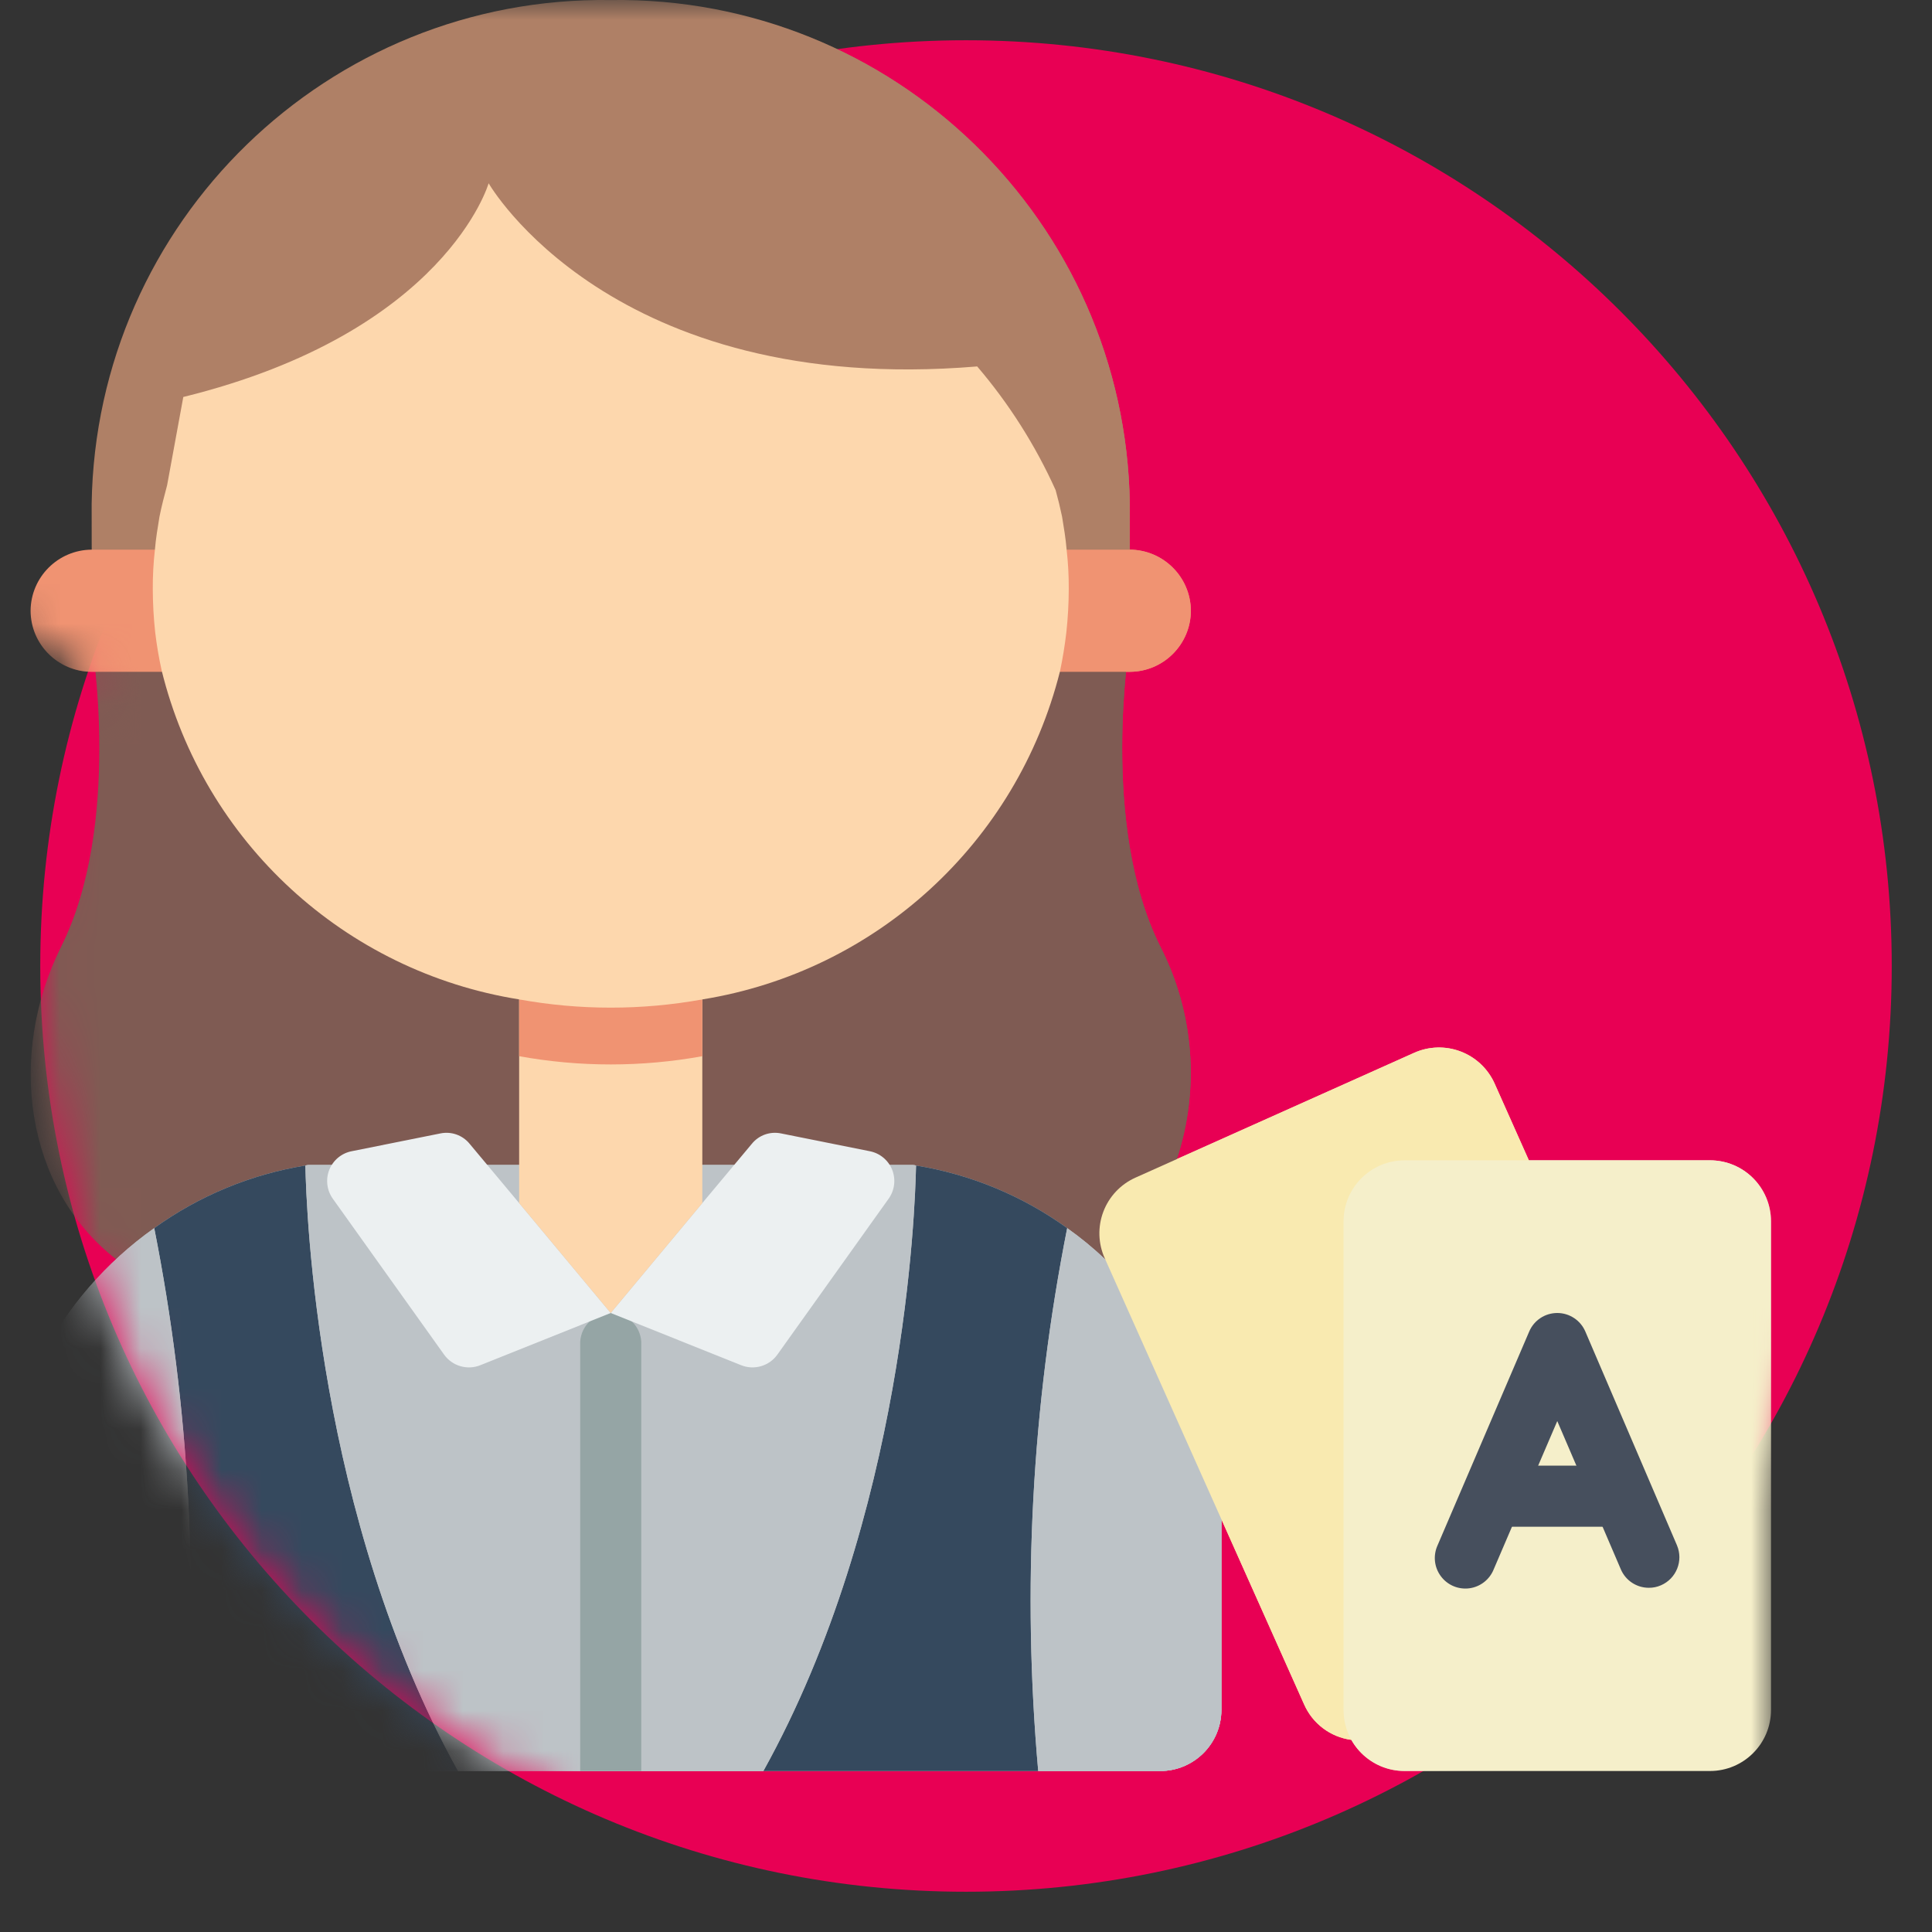 <svg width="48" height="48" viewBox="0 0 48 48" fill="none" xmlns="http://www.w3.org/2000/svg">
<rect x="0" y="0" width="48" height="48" fill="#333333" stroke="none"/>
<path d="M47 24C47 36.703 36.703 47 24 47C11.298 47 1 36.703 1 24C1 11.298 11.298 1 24 1C36.703 1 47 11.298 47 24Z" fill="#E80054"/>
<mask id="mask0_1130_27076" style="mask-type:alpha" maskUnits="userSpaceOnUse" x="1" y="1" width="47" height="47">
<path d="M47 24C47 36.703 36.703 47 24 47C11.298 47 1 36.703 1 24C1 11.298 11.298 1 24 1C36.703 1 47 11.298 47 24Z" fill="#E80054"/>
</mask>
<g mask="url(#mask0_1130_27076)">
<path d="M29.238 28.798C29.814 27.054 29.666 25.152 28.828 23.518C27.311 20.483 28.07 15.932 28.07 15.932H2.278C2.278 15.932 3.037 20.483 1.52 23.518C0.17 26.218 0.625 29.526 2.885 31.286L28.828 33.38L29.238 28.798Z" fill="#7F5B53"/>
<path d="M30.338 34.138L27.455 31.286C27.161 31.005 26.846 30.747 26.514 30.512C25.401 29.709 24.115 29.177 22.759 28.957C22.732 28.948 22.704 28.943 22.676 28.942H7.671C7.643 28.943 7.614 28.948 7.587 28.957C6.232 29.177 4.946 29.709 3.832 30.512C1.425 32.215 -0.003 34.983 0.001 37.931V42.483C0.004 43.32 0.682 43.998 1.519 44H28.828C29.665 43.998 30.343 43.32 30.345 42.483V37.931C30.345 37.863 30.345 34.206 30.338 34.138Z" fill="#BDC3C7"/>
<path d="M4.553 44C4.955 39.493 4.712 34.951 3.832 30.512C4.946 29.709 6.232 29.177 7.587 28.957C7.61 30.042 7.868 37.673 11.38 44H4.553Z" fill="#35495E"/>
<path d="M3.832 30.512C4.712 34.951 4.955 39.493 4.553 44H1.519C0.682 43.998 0.004 43.32 0.001 42.483V37.931C-0.003 34.983 1.425 32.215 3.832 30.512Z" fill="#BDC3C7"/>
<path d="M25.794 44H18.966C22.479 37.673 22.736 30.042 22.759 28.957C24.115 29.177 25.401 29.709 26.514 30.512C25.634 34.951 25.392 39.493 25.794 44Z" fill="#35495E"/>
<path d="M22.759 28.957C22.736 30.042 22.479 37.673 18.966 44H11.38C7.868 37.673 7.61 30.042 7.587 28.957C7.614 28.948 7.643 28.943 7.671 28.942H22.676C22.704 28.943 22.732 28.948 22.759 28.957Z" fill="#BDC3C7"/>
<path d="M30.345 37.931V42.483C30.343 43.32 29.665 43.998 28.828 44H25.794C25.392 39.493 25.634 34.951 26.514 30.512C26.846 30.747 27.161 31.005 27.455 31.286L30.338 34.138C30.345 34.206 30.345 37.863 30.345 37.931Z" fill="#BDC3C7"/>
<path d="M15.932 33.334V44H14.415V33.334C14.439 32.933 14.772 32.621 15.173 32.621C15.575 32.621 15.907 32.933 15.932 33.334Z" fill="#95A5A5"/>
<path d="M15.173 32.621L11.934 33.918C11.608 34.049 11.235 33.939 11.032 33.653L8.27 29.784C8.12 29.575 8.086 29.303 8.181 29.063C8.277 28.824 8.487 28.649 8.741 28.601L10.94 28.16C11.212 28.103 11.493 28.202 11.669 28.419L12.898 29.89L15.173 32.621Z" fill="#ECF0F1"/>
<path d="M22.076 29.784L19.315 33.653C19.112 33.939 18.738 34.049 18.413 33.918L15.173 32.621L17.449 29.89L18.678 28.419C18.853 28.202 19.134 28.103 19.406 28.16L21.606 28.601C21.859 28.649 22.07 28.824 22.166 29.063C22.261 29.303 22.227 29.575 22.076 29.784Z" fill="#ECF0F1"/>
<path d="M17.449 24.83V29.89L15.173 32.621L12.898 29.89V24.83H17.449Z" fill="#FDD7AD"/>
<path d="M37.984 28.828L37.135 26.924C36.971 26.556 36.668 26.269 36.292 26.125C35.917 25.981 35.499 25.993 35.132 26.158L28.206 29.26C27.84 29.425 27.554 29.729 27.412 30.105C27.27 30.48 27.282 30.897 27.448 31.263L32.401 42.346C32.611 42.823 33.053 43.156 33.569 43.226H33.577L37.984 28.828Z" fill="#F9EAB0"/>
<path d="M34.897 28.828H42.483C43.321 28.828 44 29.507 44 30.345V42.483C44 43.321 43.321 44 42.483 44H34.897C34.059 44 33.38 43.321 33.38 42.483V30.345C33.38 29.507 34.059 28.828 34.897 28.828Z" fill="#F5EFCA"/>
<path d="M40.966 39.448C40.662 39.449 40.388 39.268 40.269 38.989L38.69 35.306L37.111 38.989C37.009 39.245 36.776 39.426 36.503 39.461C36.229 39.496 35.958 39.38 35.795 39.157C35.631 38.935 35.602 38.642 35.717 38.391L37.993 33.081C38.112 32.802 38.386 32.621 38.69 32.621C38.993 32.621 39.267 32.802 39.387 33.081L41.663 38.391C41.827 38.776 41.649 39.222 41.264 39.387C41.17 39.428 41.069 39.449 40.966 39.448Z" fill="#464F5D"/>
<path d="M40.207 37.931H37.172C36.754 37.931 36.414 37.591 36.414 37.172C36.414 36.754 36.754 36.414 37.172 36.414H40.207C40.626 36.414 40.966 36.754 40.966 37.172C40.966 37.591 40.626 37.931 40.207 37.931Z" fill="#464F5D"/>
<path d="M17.449 24.83V26.241C15.944 26.514 14.402 26.514 12.898 26.241V24.83H17.449Z" fill="#F09372"/>
<path d="M28.062 14.415C28.07 14.286 28.07 12.639 28.07 12.518C27.963 5.502 22.19 -0.101 15.173 0.001C8.156 -0.101 2.384 5.502 2.277 12.518C2.277 12.639 2.277 14.286 2.285 14.415H28.062Z" fill="#AF8066"/>
<path d="M26.499 13.656H28.07C28.905 13.662 29.581 14.338 29.587 15.173C29.584 16.01 28.906 16.688 28.07 16.691H2.277C1.44 16.688 0.762 16.01 0.76 15.173C0.766 14.338 1.442 13.662 2.277 13.656H26.499Z" fill="#F09372"/>
<path d="M4.152 12.055L4.554 9.863C11.078 8.255 12.14 4.553 12.14 4.553C12.14 4.553 15.175 9.863 24.278 9.104C25.07 10.031 25.726 11.066 26.227 12.177C26.288 12.397 26.341 12.617 26.387 12.837C26.432 13.11 26.478 13.383 26.5 13.656C26.537 13.981 26.555 14.308 26.553 14.635C26.552 14.995 26.532 15.354 26.493 15.712C26.455 16.038 26.402 16.364 26.334 16.683C25.266 20.93 21.773 24.133 17.451 24.83C15.945 25.103 14.403 25.103 12.899 24.83C8.563 24.138 5.063 20.916 4.015 16.652C3.947 16.342 3.894 16.03 3.856 15.712C3.817 15.354 3.797 14.995 3.796 14.635C3.794 14.308 3.812 13.981 3.849 13.656C3.871 13.383 3.917 13.11 3.962 12.837C4.015 12.571 4.084 12.313 4.152 12.055Z" fill="#FDD7AD"/>
</g>
<mask id="mask1_1130_27076" style="mask-type:alpha" maskUnits="userSpaceOnUse" x="0" y="0" width="44" height="47">
<path d="M0 0H44V47H14V23.5L0 15.5V0Z" fill="#C4C4C4"/>
</mask>
<g mask="url(#mask1_1130_27076)">
<path d="M29.238 28.798C29.814 27.054 29.666 25.152 28.828 23.518C27.311 20.483 28.07 15.932 28.07 15.932H2.278C2.278 15.932 3.037 20.483 1.52 23.518C0.17 26.218 0.625 29.526 2.885 31.286L28.828 33.38L29.238 28.798Z" fill="#7F5B53"/>
<path d="M30.338 34.138L27.455 31.286C27.161 31.005 26.846 30.747 26.514 30.512C25.401 29.709 24.115 29.177 22.759 28.957C22.732 28.948 22.704 28.943 22.676 28.942H7.671C7.643 28.943 7.614 28.948 7.587 28.957C6.232 29.177 4.946 29.709 3.832 30.512C1.425 32.215 -0.003 34.983 0.001 37.931V42.483C0.004 43.32 0.682 43.998 1.519 44H28.828C29.665 43.998 30.343 43.32 30.345 42.483V37.931C30.345 37.863 30.345 34.206 30.338 34.138Z" fill="#BDC3C7"/>
<path d="M4.553 44C4.955 39.493 4.712 34.951 3.832 30.512C4.946 29.709 6.232 29.177 7.587 28.957C7.61 30.042 7.868 37.673 11.38 44H4.553Z" fill="#35495E"/>
<path d="M3.832 30.512C4.712 34.951 4.955 39.493 4.553 44H1.519C0.682 43.998 0.004 43.32 0.001 42.483V37.931C-0.003 34.983 1.425 32.215 3.832 30.512Z" fill="#BDC3C7"/>
<path d="M25.794 44H18.966C22.479 37.673 22.736 30.042 22.759 28.957C24.115 29.177 25.401 29.709 26.514 30.512C25.634 34.951 25.392 39.493 25.794 44Z" fill="#35495E"/>
<path d="M22.759 28.957C22.736 30.042 22.479 37.673 18.966 44H11.38C7.868 37.673 7.61 30.042 7.587 28.957C7.614 28.948 7.643 28.943 7.671 28.942H22.676C22.704 28.943 22.732 28.948 22.759 28.957Z" fill="#BDC3C7"/>
<path d="M30.345 37.931V42.483C30.343 43.32 29.665 43.998 28.828 44H25.794C25.392 39.493 25.634 34.951 26.514 30.512C26.846 30.747 27.161 31.005 27.455 31.286L30.338 34.138C30.345 34.206 30.345 37.863 30.345 37.931Z" fill="#BDC3C7"/>
<path d="M15.932 33.334V44H14.415V33.334C14.439 32.933 14.772 32.621 15.173 32.621C15.575 32.621 15.907 32.933 15.932 33.334Z" fill="#95A5A5"/>
<path d="M15.173 32.621L11.934 33.918C11.608 34.049 11.235 33.939 11.032 33.653L8.27 29.784C8.12 29.575 8.086 29.303 8.181 29.063C8.277 28.824 8.487 28.649 8.741 28.601L10.94 28.16C11.212 28.103 11.493 28.202 11.669 28.419L12.898 29.89L15.173 32.621Z" fill="#ECF0F1"/>
<path d="M22.076 29.784L19.315 33.653C19.112 33.939 18.738 34.049 18.413 33.918L15.173 32.621L17.449 29.89L18.678 28.419C18.853 28.202 19.134 28.103 19.406 28.16L21.606 28.601C21.859 28.649 22.07 28.824 22.166 29.063C22.261 29.303 22.227 29.575 22.076 29.784Z" fill="#ECF0F1"/>
<path d="M17.449 24.83V29.89L15.173 32.621L12.898 29.89V24.83H17.449Z" fill="#FDD7AD"/>
<path d="M37.984 28.828L37.135 26.924C36.971 26.556 36.668 26.269 36.292 26.125C35.917 25.981 35.499 25.993 35.132 26.158L28.206 29.26C27.84 29.425 27.554 29.729 27.412 30.105C27.27 30.48 27.282 30.897 27.448 31.263L32.401 42.346C32.611 42.823 33.053 43.156 33.569 43.226H33.577L37.984 28.828Z" fill="#F9EAB0"/>
<path d="M34.897 28.828H42.483C43.321 28.828 44 29.507 44 30.345V42.483C44 43.321 43.321 44 42.483 44H34.897C34.059 44 33.38 43.321 33.38 42.483V30.345C33.38 29.507 34.059 28.828 34.897 28.828Z" fill="#F5EFCA"/>
<path d="M40.966 39.448C40.662 39.449 40.388 39.268 40.269 38.989L38.69 35.306L37.111 38.989C37.009 39.245 36.776 39.426 36.503 39.461C36.229 39.496 35.958 39.38 35.795 39.157C35.631 38.935 35.602 38.642 35.717 38.391L37.993 33.081C38.112 32.802 38.386 32.621 38.69 32.621C38.993 32.621 39.267 32.802 39.387 33.081L41.663 38.391C41.827 38.776 41.649 39.222 41.264 39.387C41.17 39.428 41.069 39.449 40.966 39.448Z" fill="#464F5D"/>
<path d="M40.207 37.931H37.172C36.754 37.931 36.414 37.591 36.414 37.172C36.414 36.754 36.754 36.414 37.172 36.414H40.207C40.626 36.414 40.966 36.754 40.966 37.172C40.966 37.591 40.626 37.931 40.207 37.931Z" fill="#464F5D"/>
<path d="M17.449 24.83V26.241C15.944 26.514 14.402 26.514 12.898 26.241V24.83H17.449Z" fill="#F09372"/>
<path d="M28.062 14.415C28.07 14.286 28.07 12.639 28.07 12.518C27.963 5.502 22.19 -0.101 15.173 0.001C8.156 -0.101 2.384 5.502 2.277 12.518C2.277 12.639 2.277 14.286 2.285 14.415H28.062Z" fill="#AF8066"/>
<path d="M26.499 13.656H28.07C28.905 13.662 29.581 14.338 29.587 15.173C29.584 16.01 28.906 16.688 28.07 16.691H2.277C1.44 16.688 0.762 16.01 0.76 15.173C0.766 14.338 1.442 13.662 2.277 13.656H26.499Z" fill="#F09372"/>
<path d="M4.152 12.055L4.554 9.863C11.078 8.255 12.14 4.553 12.14 4.553C12.14 4.553 15.175 9.863 24.278 9.104C25.07 10.031 25.726 11.066 26.227 12.177C26.288 12.397 26.341 12.617 26.387 12.837C26.432 13.11 26.478 13.383 26.5 13.656C26.537 13.981 26.555 14.308 26.553 14.635C26.552 14.995 26.532 15.354 26.493 15.712C26.455 16.038 26.402 16.364 26.334 16.683C25.266 20.93 21.773 24.133 17.451 24.83C15.945 25.103 14.403 25.103 12.899 24.83C8.563 24.138 5.063 20.916 4.015 16.652C3.947 16.342 3.894 16.03 3.856 15.712C3.817 15.354 3.797 14.995 3.796 14.635C3.794 14.308 3.812 13.981 3.849 13.656C3.871 13.383 3.917 13.11 3.962 12.837C4.015 12.571 4.084 12.313 4.152 12.055Z" fill="#FDD7AD"/>
</g>
</svg>
